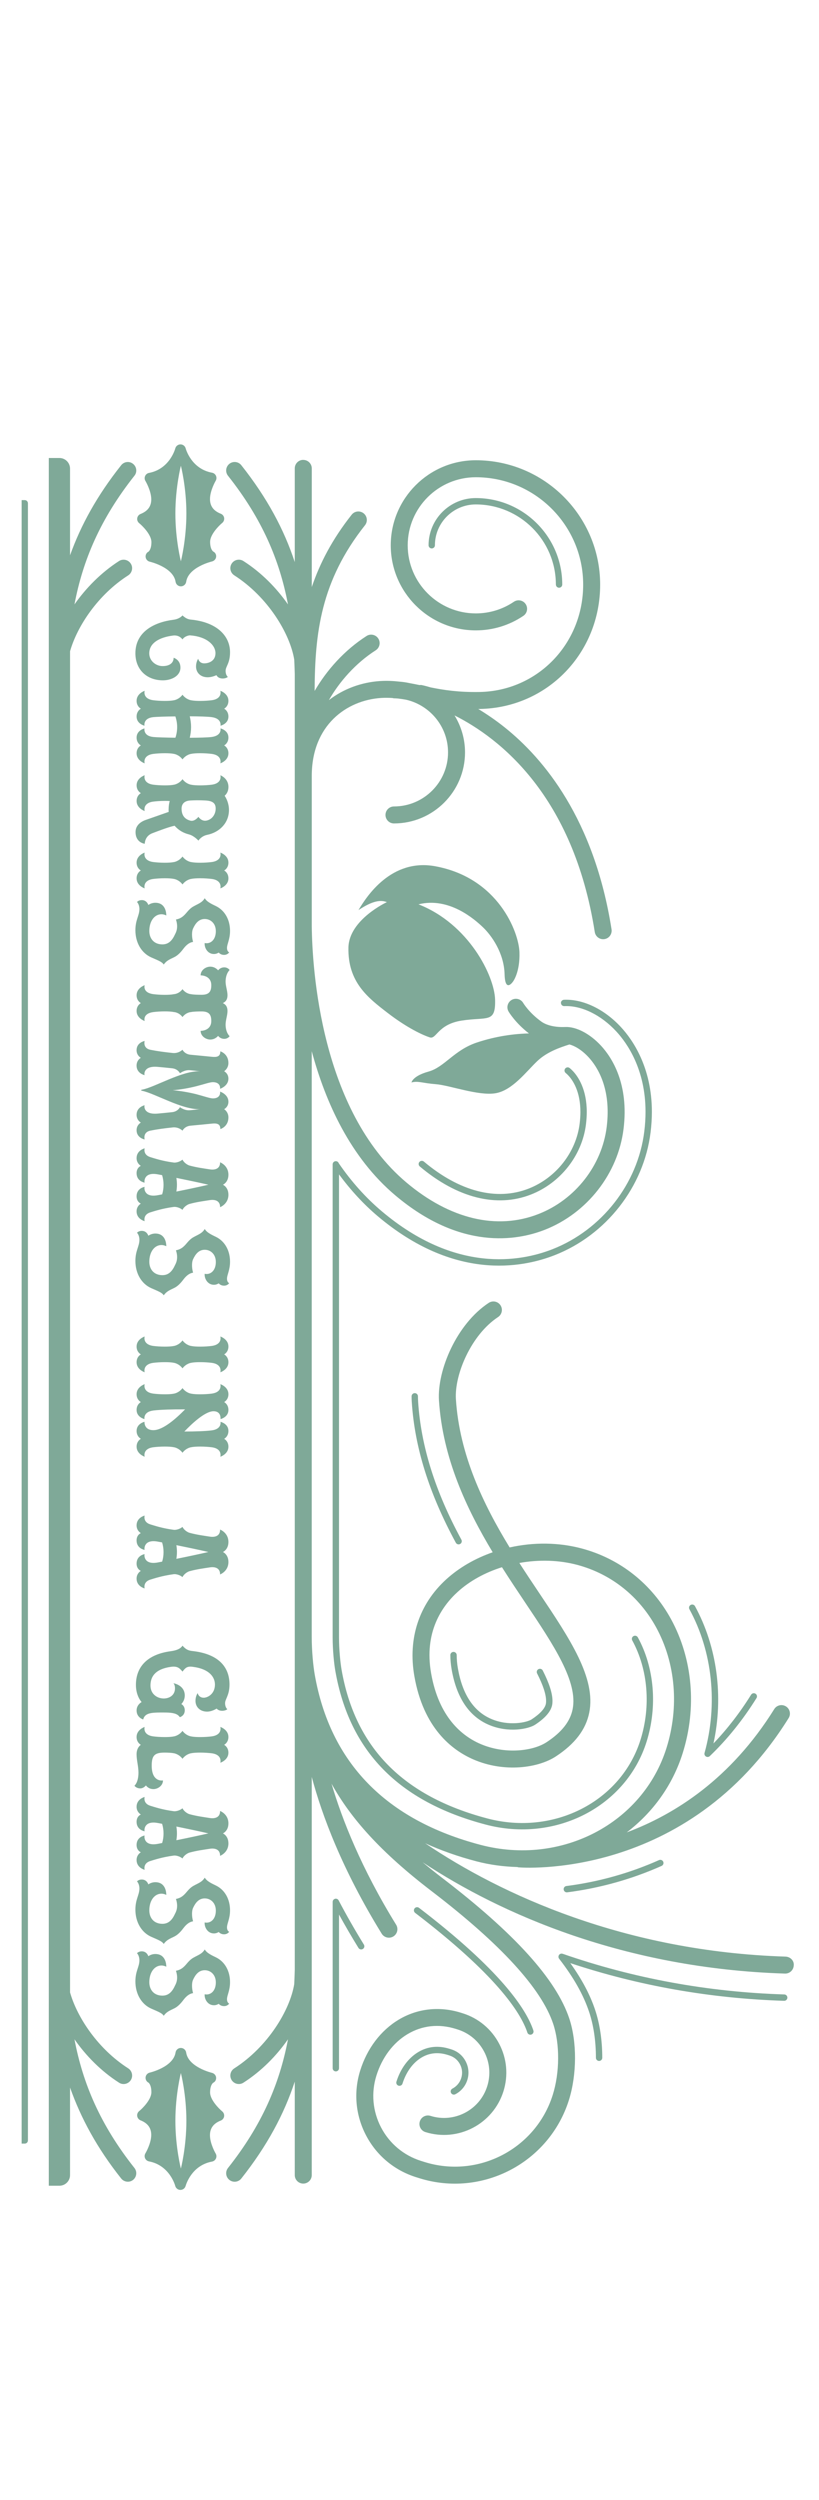 <?xml version="1.0" encoding="UTF-8"?>
<svg id="Layer_1" data-name="Layer 1" xmlns="http://www.w3.org/2000/svg" viewBox="0 0 536 1636">
  <defs>
    <style>
      .cls-1 {
        fill: #005433;
        opacity: .5;
      }
    </style>
  </defs>
  <path class="cls-1" d="M145.73,444.04c1.38,0,2.63-.4,3.4-1.04,0,0-1.48-1.05-1.48-3.98s2.9-4.86,2.9-12.17c0-10.85-8.83-19.78-25.75-21.37-2.13-.2-3.81-1.28-5.36-2.73-1.61,1.82-4.08,2.6-5.66,2.8-13.34,1.65-25.17,8.19-25.17,21.97,0,10.81,7.55,17.72,18.06,17.72,5.12,0,11.42-2.6,11.42-8.36,0-5.22-4.48-6.43-4.48-6.43,0,0,.51,5.46-7.24,5.46-4.28,0-8.69-3.34-8.69-8.32,0-6.91,6.84-10.55,15.57-11.66,1.01-.13,3.91-.37,6.2,2.53,1.25-2.09,4.18-2.7,4.89-2.66,11.12.77,16.68,6.5,16.68,11.62,0,5.5-4.85,6.71-7.34,6.71-3.38,0-3.98-3.03-3.98-3.03,0,0-1.41,1.99-1.41,5.06,0,4.11,3.03,7.07,7.62,7.07,1.65,0,3.7-.44,5.73-1.38.47.91,1.61,2.19,4.11,2.19Z"/>
  <path class="cls-1" d="M144.21,499.56s5.29-1.75,5.29-6.57c0-3.74-2.8-5.16-2.8-5.16,0,0,2.8-1.41,2.8-5.15,0-4.82-5.19-5.99-5.19-5.99,0,0,1.01,4.75-5.82,5.62-2.63.34-8.19.48-14.29.51.51-2.22.85-4.58.85-7.01s-.34-4.79-.85-7.04c6.1.03,11.66.2,14.29.54,6.84.88,5.82,5.63,5.82,5.63,0,0,5.19-1.18,5.19-6,0-3.74-2.8-5.15-2.8-5.15,0,0,2.8-1.41,2.8-5.15,0-4.82-5.29-6.57-5.29-6.57,0,0,1.55,5.26-5.73,6.2-1.93.24-4.55.44-7.41.44-2.22,0-4.42-.1-6.03-.44,0,0-3.17-.4-5.6-3.61-2.42,3.2-5.59,3.61-5.59,3.61-1.61.34-3.81.44-6.03.44-2.86,0-5.49-.2-7.41-.44-7.28-.94-5.73-6.2-5.73-6.2,0,0-5.29,1.75-5.29,6.57,0,3.74,2.8,5.15,2.8,5.15,0,0-2.8,1.41-2.8,5.15,0,4.82,5.18,6,5.18,6,0,0-1.04-4.95,5.83-5.63,1.99-.2,7.79-.4,14.36-.47.74,2.16,1.18,4.51,1.18,6.98s-.4,4.82-1.15,6.98c-6.57-.1-12.4-.27-14.39-.48-6.87-.67-5.83-5.62-5.83-5.62,0,0-5.18,1.18-5.18,5.99,0,3.74,2.8,5.15,2.8,5.15,0,0-2.8,1.42-2.8,5.16,0,4.82,5.29,6.57,5.29,6.57,0,0-1.55-5.26,5.73-6.2,1.93-.24,4.55-.44,7.41-.44,2.22,0,4.42.1,6.03.44,0,0,3.17.4,5.59,3.6,2.43-3.2,5.6-3.6,5.6-3.6,1.61-.34,3.81-.44,6.03-.44,2.86,0,5.49.2,7.41.44,7.27.94,5.73,6.2,5.73,6.2Z"/>
  <path class="cls-1" d="M110.34,529.72c0,.54,0,1.11.07,1.61l-15.03,5.26c-3.57,1.25-6.67,3.74-6.67,7.92,0,7.11,6.03,7.68,6.03,7.68,0,0-.1-5.05,5.06-6.94,3.37-1.25,10.17-3.94,14.46-4.86,2.49,2.83,5.56,4.72,9.36,5.67,3.37.84,6.24,4.08,6.24,4.08,0,0,1.79-2.97,5.73-3.78,7.85-1.61,14.26-7.58,14.26-16.31,0-4.41-1.86-7.88-2.83-9.27,1.55-1.35,2.49-3.3,2.49-5.79,0-4.22-3-6.67-5.29-7.65,0,0,1.55,5.26-5.73,6.2-1.93.24-4.55.44-7.41.44-2.22,0-4.42-.1-6.03-.44,0,0-3.17-.4-5.6-3.61-2.42,3.2-5.59,3.61-5.59,3.61-1.61.34-3.81.44-6.03.44-2.86,0-5.49-.2-7.41-.44-7.28-.94-5.73-6.2-5.73-6.2,0,0-5.29,1.75-5.29,6.57,0,3.74,2.8,5.15,2.8,5.15,0,0-2.8,1.41-2.8,5.15,0,4.82,5.29,6.57,5.29,6.57,0,0-1.55-5.26,5.73-6.2,1.93-.23,4.55-.44,7.41-.44,1.11,0,2.22,0,3.23.07-.4,1.52-.71,3.38-.71,5.5ZM124.6,523.86c2.89-.14,5.62-.21,9.74,0,5.06.23,6.81,1.95,6.81,5.32s-1.99,6.88-5.73,7.79c-3.57.88-5.56-2.42-5.56-2.42,0,0-2.39,3.24-5.23,2.53-4.62-1.18-5.79-4.55-5.79-7.89,0-2.96,1.72-5.12,5.76-5.32Z"/>
  <path class="cls-1" d="M144.21,581.4s5.29-1.75,5.29-6.57c0-3.74-2.8-5.15-2.8-5.15,0,0,2.8-1.41,2.8-5.15,0-4.82-5.29-6.57-5.29-6.57,0,0,1.55,5.26-5.73,6.2-1.93.24-4.55.44-7.41.44-2.22,0-4.42-.1-6.03-.44,0,0-3.17-.4-5.6-3.61-2.42,3.2-5.59,3.61-5.59,3.61-1.61.34-3.81.44-6.03.44-2.86,0-5.49-.2-7.41-.44-7.28-.94-5.73-6.2-5.73-6.2,0,0-5.29,1.75-5.29,6.57,0,3.74,2.8,5.15,2.8,5.15,0,0-2.8,1.41-2.8,5.15,0,4.82,5.29,6.57,5.29,6.57,0,0-1.55-5.26,5.73-6.2,1.93-.23,4.55-.44,7.41-.44,2.22,0,4.42.1,6.03.44,0,0,3.17.41,5.59,3.61,2.43-3.2,5.6-3.61,5.6-3.61,1.61-.34,3.81-.44,6.03-.44,2.86,0,5.49.21,7.41.44,7.27.91,5.73,6.2,5.73,6.2Z"/>
  <path class="cls-1" d="M92.76,589.06c-2.13,0-3.1,1.24-3.1,1.24,0,0,1.58,1.52,1.58,4.62,0,4.28-2.63,6.98-2.63,13.85,0,8.16,3.98,14.96,10.41,17.8,4.92,2.16,7.01,2.93,8.16,4.68,1.72-2.6,3.98-3.44,6.74-4.79,2.56-1.21,4.55-3.5,6.1-5.56,1.22-1.58,3.3-4.05,6.34-4.48-1.01-3.54-.8-7.01-.07-8.63,1.65-3.61,3.87-6.37,7.72-6.37s7.24,2.96,7.24,7.99-2.76,7.85-5.99,7.88c-.44,0-.88-.04-1.32-.13-.27,3,1.85,7.18,6.06,7.18,1.35,0,2.43-.48,3.14-.94.47.54,1.58,1.52,3.47,1.52,2.39,0,3.37-1.65,3.37-1.65,0,0-1.42-.51-1.42-2.9,0-2.63,1.99-5.53,1.99-11.16,0-7.21-3.34-13.31-9.13-16.18-2.46-1.21-6.07-2.76-7.41-5.22-1.82,2.97-4.14,3.54-7.41,5.39-1.52.84-2.66,1.96-3.61,3.03-2.05,2.36-3.74,4.78-7.85,5.53,1.86,5.59-.16,8.76-.57,9.64-1.82,4.01-4.18,6.64-8.26,6.64-5.73,0-8.59-4.01-8.59-8.77,0-6.47,3.4-10.95,7.95-10.95,1.75,0,3.17.81,3.17.81,0-1.72-.47-8.33-7.21-8.33-2.76,0-4.54,1.45-4.54,1.45,0,0-.91-3.2-4.31-3.2Z"/>
  <path class="cls-1" d="M138.28,668.22c0,5.09-4.38,6.4-6.98,6.4,0,3.47,3.41,5.7,6.31,5.7,3.3,0,5.15-2.42,5.15-2.42,0,0,1.28,1.96,3.98,1.96,2.49,0,3.53-1.75,3.53-1.75-1.79-1.75-2.63-4.72-2.63-7.62,0-2.69,1.25-6.17,1.25-8.8,0-2.22-.64-4.11-3.07-5.22,2.43-1.11,3.07-3,3.07-5.22,0-2.63-1.25-6.1-1.25-8.8,0-2.9.84-5.86,2.63-7.62,0,0-1.04-1.75-3.53-1.75-2.7,0-3.98,1.96-3.98,1.96,0,0-1.85-2.42-5.15-2.42-2.9,0-6.31,2.22-6.31,5.7,2.6,0,6.98,1.31,6.98,6.4,0,3.91-1.21,6.3-6.26,6.3-2.3,0-5.53-.07-6.98-.4,0,0-3.17-.07-5.6-3.27-2.42,3.2-5.59,3.27-5.59,3.27-1.61.33-3.81.44-6.03.44-2.86,0-5.49-.21-7.41-.44-7.28-.94-5.73-5.87-5.73-5.87,0,0-5.29,1.75-5.29,6.57,0,3.74,2.8,5.15,2.8,5.15,0,0-2.8,1.41-2.8,5.15,0,4.82,5.29,6.57,5.29,6.57,0,0-1.55-4.92,5.73-5.86,1.93-.24,4.55-.44,7.41-.44,2.22,0,4.42.1,6.03.44,0,0,3.17.07,5.59,3.27,2.43-3.2,5.6-3.27,5.6-3.27,1.44-.34,4.68-.41,6.98-.41,5.05,0,6.26,2.39,6.26,6.31Z"/>
  <path class="cls-1" d="M94.67,723.3s-5.29,1.11-5.29,6.27c0,3.64,2.8,5.09,2.8,5.09,0,0-2.8,1.45-2.8,4.99,0,5.09,5.29,6.06,5.29,6.06,0,0-1.35-4.75,3.77-5.79,4.42-.88,9.13-1.52,14.56-2.09,3.98-.44,6.43,2.13,6.43,2.13,0,0,1.35-2.9,5.23-3.27,3.84-.37,7.95-.74,12.57-1.21,3.37-.34,7.01-.94,6.98,3.44,0,0,5.29-1.55,5.29-7.65,0-3.64-2.8-5.39-2.8-5.39,0,0,2.8-1.38,2.8-4.86,0-4.85-5.46-6.64-5.46-6.64,0,0,.74,4.45-4.69,4.45-1.92,0-6.06-1.49-10.85-2.74-5.15-1.31-11.08-2.25-15.47-2.63,4.39-.3,10.31-1.28,15.47-2.6,4.75-1.21,8.86-2.66,10.78-2.66,5.43,0,4.75,4.35,4.75,4.35,0,0,5.46-1.78,5.46-6.64,0-3.47-2.8-4.85-2.8-4.85,0,0,2.8-1.75,2.8-5.39,0-6.1-5.29-7.65-5.29-7.65.03,4.38-3.61,3.77-6.98,3.44-4.62-.47-8.73-.84-12.57-1.21-3.87-.37-5.23-3.27-5.23-3.27,0,0-2.46,2.56-6.43,2.13-5.43-.57-10.14-1.21-14.56-2.09-5.12-1.04-3.77-5.79-3.77-5.79,0,0-5.29.97-5.29,6.06,0,3.54,2.8,4.99,2.8,4.99,0,0-2.8,1.45-2.8,5.09,0,5.15,5.29,6.27,5.29,6.27-.3-.44-.94-6.34,8.69-5.43,3.1.27,6.07.57,9.27.91,3.87.4,5.15,3.27,5.15,3.27,0,0,2.94-2.32,6.47-2.02,2.06.17,4.25.44,6.64.74-11.62-.57-29.55,10.45-37.91,12-.8.13-.84.57,0,.74,8.33,1.65,26.29,12.57,37.91,12-2.39.3-4.58.57-6.64.74-3.53.3-6.47-2.02-6.47-2.02,0,0-1.28,2.86-5.15,3.27-3.2.34-6.17.64-9.27.91-9.64.91-9-4.99-8.69-5.43Z"/>
  <path class="cls-1" d="M94.67,776.71s-5.29.81-5.29,6.2c0,3.74,2.8,4.78,2.8,4.78,0,0-2.8,1.52-2.8,5.06,0,5.15,5.29,6.43,5.29,6.43,0,0-1.25-4.28,3.77-5.79,2.36-.71,7.82-2.56,15.3-3.54,1.18-.17,3.84.34,5.69,1.92,1.05-2.22,3.51-3.57,4.59-3.87,4.98-1.35,9.16-1.85,13.21-2.49,3.3-.54,6.84.24,6.81,4.62,0,0,5.46-2.06,5.46-8.12,0-5.06-3.61-6.57-3.61-6.57,0,0,3.61-1.52,3.61-6.57,0-6.07-5.46-8.13-5.46-8.13.04,4.39-3.5,5.16-6.81,4.62-4.05-.64-8.22-1.15-13.21-2.49-1.08-.3-3.54-1.65-4.59-3.87-1.85,1.58-4.51,2.09-5.69,1.92-7.48-.97-12.94-2.83-15.3-3.54-5.02-1.52-3.77-5.79-3.77-5.79,0,0-5.29,1.28-5.29,6.43,0,3.54,2.8,5.06,2.8,5.06,0,0-2.8,1.05-2.8,4.79,0,5.39,5.29,6.2,5.29,6.2-.3-.44-.74-7.21,8.69-5.42l2.73.51c.61,1.99.94,4.11.94,6.3s-.3,4.31-.91,6.27l-2.77.54c-9.44,1.79-9-4.98-8.69-5.42ZM115.8,775.33c0-1.52-.13-3.03-.37-4.48,7.52,1.52,14.83,3.07,20.96,4.48-6.14,1.41-13.45,2.97-20.96,4.48.24-1.49.37-2.97.37-4.48Z"/>
  <path class="cls-1" d="M92.76,805.52c-2.13,0-3.1,1.24-3.1,1.24,0,0,1.58,1.52,1.58,4.62,0,4.28-2.63,6.98-2.63,13.85,0,8.16,3.98,14.96,10.41,17.8,4.92,2.16,7.01,2.93,8.16,4.69,1.72-2.6,3.98-3.44,6.74-4.79,2.56-1.21,4.55-3.5,6.1-5.56,1.22-1.58,3.3-4.05,6.34-4.48-1.01-3.54-.8-7.01-.07-8.63,1.65-3.61,3.87-6.37,7.72-6.37s7.24,2.96,7.24,7.99-2.76,7.85-5.99,7.88c-.44,0-.88-.04-1.32-.13-.27,3,1.85,7.18,6.06,7.18,1.35,0,2.43-.48,3.14-.94.47.54,1.58,1.52,3.47,1.52,2.39,0,3.37-1.65,3.37-1.65,0,0-1.42-.51-1.42-2.9,0-2.63,1.99-5.53,1.99-11.16,0-7.21-3.34-13.31-9.13-16.18-2.46-1.21-6.07-2.76-7.41-5.22-1.82,2.97-4.14,3.54-7.41,5.39-1.52.84-2.66,1.96-3.61,3.03-2.05,2.36-3.74,4.78-7.85,5.53,1.86,5.59-.16,8.76-.57,9.64-1.82,4.01-4.18,6.64-8.26,6.64-5.73,0-8.59-4.02-8.59-8.77,0-6.47,3.4-10.95,7.95-10.95,1.75,0,3.17.8,3.17.8,0-1.72-.47-8.32-7.21-8.32-2.76,0-4.54,1.45-4.54,1.45,0,0-.91-3.2-4.31-3.2Z"/>
  <path class="cls-1" d="M144.21,898.08s5.29-1.75,5.29-6.57c0-3.74-2.8-5.15-2.8-5.15,0,0,2.8-1.41,2.8-5.15,0-4.82-5.29-6.57-5.29-6.57,0,0,1.55,5.26-5.73,6.2-1.93.24-4.55.44-7.41.44-2.22,0-4.42-.1-6.03-.44,0,0-3.17-.4-5.6-3.61-2.42,3.2-5.59,3.61-5.59,3.61-1.61.34-3.81.44-6.03.44-2.86,0-5.49-.2-7.41-.44-7.28-.94-5.73-6.2-5.73-6.2,0,0-5.29,1.75-5.29,6.57,0,3.74,2.8,5.15,2.8,5.15,0,0-2.8,1.41-2.8,5.15,0,4.82,5.29,6.57,5.29,6.57,0,0-1.55-5.26,5.73-6.2,1.93-.23,4.55-.44,7.41-.44,2.22,0,4.42.1,6.03.44,0,0,3.17.41,5.59,3.61,2.43-3.2,5.6-3.61,5.6-3.61,1.61-.34,3.81-.44,6.03-.44,2.86,0,5.49.21,7.41.44,7.27.91,5.73,6.2,5.73,6.2Z"/>
  <path class="cls-1" d="M144.21,953.35s5.29-1.75,5.29-6.57c0-3.74-2.8-5.16-2.8-5.16,0,0,2.8-1.41,2.8-5.15,0-4.82-5.19-5.99-5.19-5.99,0,0,1.01,4.78-5.82,5.62-4.11.51-10.92.74-17.83.74,4.39-4.62,13.38-13.28,19.11-13.28,5.22,0,4.54,5.15,4.54,5.15,0,0,5.19-1.18,5.19-6,0-3.74-2.8-5.15-2.8-5.15,0,0,2.8-1.41,2.8-5.15,0-4.82-5.29-6.57-5.29-6.57,0,0,1.55,5.26-5.73,6.2-1.93.24-4.55.44-7.41.44-2.22,0-4.42-.1-6.03-.44,0,0-3.17-.4-5.6-3.61-2.42,3.2-5.59,3.61-5.59,3.61-1.61.34-3.81.44-6.03.44-2.86,0-5.49-.2-7.41-.44-7.28-.94-5.73-6.2-5.73-6.2,0,0-5.29,1.75-5.29,6.57,0,3.74,2.8,5.15,2.8,5.15,0,0-2.8,1.41-2.8,5.15,0,4.82,5.18,6,5.18,6,0,0-1.01-4.78,5.83-5.63,4.68-.57,12.87-.81,20.73-.74-5.83,5.96-14.42,13.61-20.73,13.61s-5.83-5.49-5.83-5.49c0,0-5.18,1.18-5.18,5.99,0,3.74,2.8,5.15,2.8,5.15,0,0-2.8,1.42-2.8,5.16,0,4.82,5.29,6.57,5.29,6.57,0,0-1.55-5.29,5.73-6.2,1.93-.24,4.55-.44,7.41-.44,2.22,0,4.42.1,6.03.44,0,0,3.17.4,5.59,3.6,2.43-3.2,5.6-3.6,5.6-3.6,1.61-.34,3.81-.44,6.03-.44,2.86,0,5.49.2,7.41.44,7.27.91,5.73,6.2,5.73,6.2Z"/>
  <path class="cls-1" d="M94.67,1017.06s-5.29.81-5.29,6.2c0,3.74,2.8,4.78,2.8,4.78,0,0-2.8,1.52-2.8,5.06,0,5.15,5.29,6.43,5.29,6.43,0,0-1.25-4.28,3.77-5.79,2.36-.71,7.82-2.56,15.3-3.54,1.18-.17,3.84.34,5.69,1.92,1.05-2.22,3.51-3.57,4.59-3.87,4.98-1.35,9.16-1.85,13.21-2.49,3.3-.54,6.84.24,6.81,4.62,0,0,5.46-2.06,5.46-8.12,0-5.06-3.61-6.57-3.61-6.57,0,0,3.61-1.52,3.61-6.57,0-6.07-5.46-8.13-5.46-8.13.04,4.39-3.5,5.16-6.81,4.62-4.05-.64-8.22-1.15-13.21-2.49-1.08-.3-3.54-1.65-4.59-3.87-1.85,1.58-4.51,2.09-5.69,1.92-7.48-.97-12.94-2.83-15.3-3.54-5.02-1.52-3.77-5.79-3.77-5.79,0,0-5.29,1.28-5.29,6.43,0,3.54,2.8,5.06,2.8,5.06,0,0-2.8,1.05-2.8,4.79,0,5.39,5.29,6.2,5.29,6.2-.3-.44-.74-7.21,8.69-5.42l2.73.51c.61,1.99.94,4.11.94,6.3s-.3,4.31-.91,6.27l-2.77.54c-9.44,1.79-9-4.98-8.69-5.42ZM115.8,1015.68c0-1.52-.13-3.03-.37-4.48,7.52,1.52,14.83,3.07,20.96,4.48-6.14,1.41-13.45,2.97-20.96,4.48.24-1.49.37-2.97.37-4.48Z"/>
  <path class="cls-1" d="M148.79,1118.57s-1.48-1.05-1.48-3.98c0-2.66,2.89-5.15,2.89-12.17,0-12.5-8.42-20.12-23.99-21.9-2.42-.27-4.25-.64-6.77-3.54-1.35,2.06-3.81,3.1-7.78,3.64-14.83,1.99-22.71,9.91-22.71,22.04,0,7.48,3.74,11.22,3.74,11.22,0,0-3.3,1.69-3.3,5.5,0,4.72,4.34,5.9,4.34,5.9.1-.44.24-.81.4-1.18,1.69-3.47,6.51-3.37,13.04-3.37,4.51,0,7.75.3,9.67,2.05.3.3.61.64.85,1.01,0,0,3.23-.84,3.23-4.48,0-3.1-2.26-4.11-2.26-4.11,0,0,2.26-2.02,2.26-5.63,0-6.87-7.45-8.02-7.45-8.02.61.47,1.05,1.82,1.05,3.37,0,4.41-3.57,6.63-7.35,6.63-4.21,0-8.69-2.8-8.69-8.49s2.97-10.72,13.21-12.2c4.18-.6,5.63.54,7.75,3.1,1.92-2.49,2.94-3.64,6.77-3.13,11.46,1.48,14.46,7.27,14.46,11.59,0,6.14-4.72,8.63-7.35,8.63-3.37,0-3.97-3.03-3.97-3.03,0,0-1.42,1.99-1.42,5.05,0,4.11,3.03,7.08,7.62,7.08,1.82,0,4.05-.68,6.24-1.99.64.74,1.75,1.44,3.6,1.44,1.38,0,2.63-.4,3.41-1.04Z"/>
  <path class="cls-1" d="M100.37,1170.86c2.89,0,6.3-2.22,6.3-5.7-1.75.3-7.38.07-7.38-9.67,0-6.81,2.05-8.53,8.49-8.53,2.08,0,4.58.13,6.06.44,0,0,3.17.41,5.59,3.61,2.43-3.2,5.6-3.61,5.6-3.61,1.61-.34,3.81-.44,6.03-.44,2.86,0,5.49.21,7.41.44,7.27.91,5.73,6.2,5.73,6.2,0,0,5.29-1.75,5.29-6.57,0-3.74-2.8-5.15-2.8-5.15,0,0,2.8-1.41,2.8-5.15,0-4.82-5.29-6.57-5.29-6.57,0,0,1.55,5.26-5.73,6.2-1.93.24-4.55.44-7.41.44-2.22,0-4.42-.1-6.03-.44,0,0-3.17-.4-5.6-3.61-2.42,3.2-5.59,3.61-5.59,3.61-1.61.34-3.81.44-6.03.44-2.86,0-5.49-.2-7.41-.44-7.28-.94-5.73-6.2-5.73-6.2,0,0-5.29,1.75-5.29,6.57,0,3.74,2.8,5.15,2.8,5.15,0,0-2.8,1.65-2.8,6.17,0,3.98,1.24,7.82,1.24,12.07,0,3.16-.67,6.6-2.63,8.52,0,0,1.15,1.75,3.81,1.75,2.25,0,3.7-1.96,3.7-1.96,0,0,1.55,2.42,4.86,2.42Z"/>
  <path class="cls-1" d="M94.67,1201.21s-5.29.81-5.29,6.2c0,3.74,2.8,4.78,2.8,4.78,0,0-2.8,1.52-2.8,5.06,0,5.15,5.29,6.43,5.29,6.43,0,0-1.25-4.28,3.77-5.79,2.36-.71,7.82-2.56,15.3-3.54,1.18-.17,3.84.34,5.69,1.92,1.05-2.22,3.51-3.57,4.59-3.87,4.98-1.35,9.16-1.85,13.21-2.49,3.3-.54,6.84.24,6.81,4.62,0,0,5.46-2.06,5.46-8.12,0-5.06-3.61-6.57-3.61-6.57,0,0,3.61-1.52,3.61-6.57,0-6.07-5.46-8.12-5.46-8.12.04,4.38-3.5,5.15-6.81,4.61-4.05-.64-8.22-1.15-13.21-2.49-1.08-.3-3.54-1.65-4.59-3.87-1.85,1.58-4.51,2.09-5.69,1.92-7.48-.97-12.94-2.83-15.3-3.54-5.02-1.52-3.77-5.79-3.77-5.79,0,0-5.29,1.28-5.29,6.43,0,3.54,2.8,5.06,2.8,5.06,0,0-2.8,1.05-2.8,4.79,0,5.39,5.29,6.2,5.29,6.2-.3-.44-.74-7.21,8.69-5.42l2.73.51c.61,1.99.94,4.11.94,6.3s-.3,4.31-.91,6.27l-2.77.54c-9.44,1.79-9-4.98-8.69-5.42ZM115.8,1199.83c0-1.52-.13-3.03-.37-4.48,7.52,1.52,14.83,3.07,20.96,4.48-6.14,1.41-13.45,2.97-20.96,4.48.24-1.49.37-2.97.37-4.48Z"/>
  <path class="cls-1" d="M92.76,1230.02c-2.13,0-3.1,1.24-3.1,1.24,0,0,1.58,1.52,1.58,4.62,0,4.28-2.63,6.98-2.63,13.85,0,8.16,3.98,14.96,10.41,17.8,4.92,2.16,7.01,2.93,8.16,4.68,1.72-2.6,3.98-3.44,6.74-4.79,2.56-1.21,4.55-3.5,6.1-5.56,1.22-1.58,3.3-4.05,6.34-4.48-1.01-3.54-.8-7.01-.07-8.63,1.65-3.61,3.87-6.37,7.72-6.37s7.24,2.96,7.24,7.99-2.76,7.85-5.99,7.88c-.44,0-.88-.04-1.32-.13-.27,3,1.85,7.18,6.06,7.18,1.35,0,2.43-.48,3.14-.94.47.54,1.58,1.52,3.47,1.52,2.39,0,3.37-1.65,3.37-1.65,0,0-1.42-.51-1.42-2.9,0-2.63,1.99-5.53,1.99-11.16,0-7.21-3.34-13.31-9.13-16.17-2.46-1.21-6.07-2.76-7.41-5.22-1.82,2.97-4.14,3.54-7.41,5.39-1.52.84-2.66,1.96-3.61,3.03-2.05,2.36-3.74,4.78-7.85,5.53,1.86,5.59-.16,8.76-.57,9.64-1.82,4.01-4.18,6.64-8.26,6.64-5.73,0-8.59-4.01-8.59-8.77,0-6.47,3.4-10.95,7.95-10.95,1.75,0,3.17.81,3.17.81,0-1.72-.47-8.33-7.21-8.33-2.76,0-4.54,1.45-4.54,1.45,0,0-.91-3.2-4.31-3.2Z"/>
  <path class="cls-1" d="M92.76,1277.02c-2.13,0-3.1,1.24-3.1,1.24,0,0,1.58,1.52,1.58,4.62,0,4.28-2.63,6.98-2.63,13.85,0,8.16,3.98,14.96,10.41,17.8,4.92,2.16,7.01,2.93,8.16,4.68,1.72-2.6,3.98-3.44,6.74-4.79,2.56-1.21,4.55-3.5,6.1-5.56,1.22-1.58,3.3-4.05,6.34-4.48-1.01-3.54-.8-7.01-.07-8.63,1.65-3.61,3.87-6.37,7.72-6.37s7.24,2.96,7.24,7.99-2.76,7.85-5.99,7.88c-.44,0-.88-.04-1.32-.13-.27,3,1.85,7.18,6.06,7.18,1.35,0,2.43-.48,3.14-.94.47.54,1.58,1.52,3.47,1.52,2.39,0,3.37-1.65,3.37-1.65,0,0-1.42-.51-1.42-2.9,0-2.63,1.99-5.53,1.99-11.16,0-7.21-3.34-13.31-9.13-16.17-2.46-1.21-6.07-2.76-7.41-5.22-1.82,2.97-4.14,3.54-7.41,5.39-1.52.84-2.66,1.96-3.61,3.03-2.05,2.36-3.74,4.78-7.85,5.53,1.86,5.59-.16,8.76-.57,9.64-1.82,4.01-4.18,6.64-8.26,6.64-5.73,0-8.59-4.01-8.59-8.77,0-6.47,3.4-10.95,7.95-10.95,1.75,0,3.17.8,3.17.8,0-1.72-.47-8.32-7.21-8.32-2.76,0-4.54,1.45-4.54,1.45,0,0-.91-3.2-4.31-3.2Z"/>
  <path class="cls-1" d="M198.47,300.95c-3.07,0-5.56,2.49-5.56,5.56v61.34c-6.99-21.25-17.99-41.94-34.98-63.4-1.9-2.41-5.4-2.81-7.81-.91-1.38,1.1-2.11,2.72-2.11,4.36,0,1.21.39,2.43,1.2,3.45,22.36,28.24,33.76,55.2,39.26,84.21-7.43-10.66-17.27-20.78-29.17-28.4-2.58-1.66-6.02-.91-7.68,1.68-.6.93-.88,1.97-.88,2.99,0,1.83.9,3.62,2.56,4.68,21.99,14.09,36.44,38.06,39.26,55.14.15,3.09.27,6.22.35,9.38v848.07c-.08,3.16-.2,6.29-.35,9.38-2.81,17.09-17.27,41.05-39.26,55.15-1.66,1.06-2.56,2.85-2.56,4.68,0,1.03.28,2.07.88,3,1.66,2.58,5.1,3.33,7.68,1.68,11.9-7.63,21.74-17.74,29.17-28.4-5.5,29.01-16.9,55.96-39.26,84.21-.81,1.03-1.2,2.24-1.2,3.45,0,1.64.72,3.27,2.11,4.36,2.41,1.9,5.9,1.5,7.81-.91,16.99-21.47,27.99-42.16,34.98-63.41v61.17c0,3.07,2.49,5.56,5.56,5.56s5.56-2.49,5.56-5.56v-260.56c6.7,25.14,19.87,60.56,45.76,102.55,1.61,2.62,5.04,3.42,7.65,1.82,2.61-1.62,3.43-5.04,1.82-7.65-22.69-36.8-35.28-68.57-42.29-92.31,12.55,22.66,32.09,44.76,65.57,70.38,45.06,34.48,71.81,63.69,79.51,86.83,4.4,13.2,4.29,31.88-.31,46.48-11.08,35.25-48.77,54.93-84.03,43.85l-2.13-.67c-11.37-3.57-20.67-11.36-26.19-21.92-5.51-10.58-6.59-22.66-3.01-34.02,3.7-11.77,10.88-21.34,20.24-26.97,9.61-5.78,20.59-6.98,31.74-3.47l1.12.35c7.55,2.37,13.73,7.54,17.39,14.56,3.66,7.01,4.38,15.02,2,22.59-4.9,15.59-21.57,24.29-37.15,19.39-2.93-.92-6.05.71-6.97,3.64-.91,2.94.72,6.05,3.64,6.97,21.43,6.74,44.35-5.22,51.09-26.66,3.26-10.38,2.28-21.42-2.75-31.06s-13.53-16.76-23.91-20.02l-1.12-.35c-14.08-4.42-28.57-2.81-40.81,4.55-11.68,7.03-20.61,18.8-25.12,33.16-4.46,14.21-3.13,29.3,3.76,42.49,6.89,13.2,18.5,22.92,32.7,27.39l2.13.67c41.1,12.91,85.05-10.02,97.97-51.12,5.23-16.66,5.33-38.08.25-53.33-8.54-25.64-35.79-55.78-83.31-92.14-4.51-3.45-8.67-6.82-12.67-10.15,51.13,33.81,132.08,69.56,237.14,72.85,3.07.1,5.63-2.31,5.73-5.38.33-3.12-2.31-5.63-5.38-5.73-105.13-3.29-186.42-40.7-235.83-74.17,10.23,4.66,21.33,8.61,33.35,11.77,9.03,2.38,18.06,3.53,26.97,3.78.24.05.44.18.69.2,1.1.11,110.35,9.16,176.86-97.68,1.62-2.59.83-6.03-1.78-7.65-2.61-1.62-6.03-.82-7.65,1.78-28.4,45.61-64.92,68.86-96.53,80.68,16.84-12.83,29.91-30.51,36.62-51.85,9.35-29.76,6.57-61.7-7.6-87.65-12.57-23.01-33.17-39.41-58.02-46.18-15.4-4.21-32.04-4.3-47.63-.8-17.17-28.13-32.83-60.56-35.17-97.04-1.01-16.19,10.05-42.18,27.6-53.74,2.56-1.69,3.27-5.13,1.58-7.7-1.69-2.57-5.13-3.27-7.7-1.58-21.05,13.87-33.76,44.09-32.58,63.74,2.42,37.75,17.92,70.83,35.17,99.48-11.39,3.97-21.85,9.95-30.39,17.71-17.76,16.17-25.19,38.63-20.88,63.31,5.89,33.81,24.3,48.34,38.7,54.59,20.1,8.72,42.34,5.6,53.91-2,12.45-8.16,19.6-17.51,21.85-28.61,4.56-22.64-12.63-48.3-32.57-78.07-4.26-6.36-8.71-13-13.16-19.93,12.75-2.3,26.1-1.96,38.33,1.37,21.91,5.98,40.08,20.46,51.19,40.78,12.74,23.31,15.2,52.09,6.75,78.99-15.53,49.42-69.01,77.24-121.74,63.33-61.9-16.32-98.32-53.8-108.44-111.37-1.04-5.89-1.97-15.69-1.97-24.44v-383.58c9.04,33.61,25.35,69.62,54.72,94.38,42.86,36.14,79.66,29.61,97.8,22.5,27.71-10.87,47.94-36.76,51.54-65.96,3.67-29.57-7.67-46.87-14.75-54.53-7.25-7.85-16.23-12.54-23.44-12.23-6.4.28-12.09-1-15.6-3.53-8.03-5.77-11.83-12.11-11.86-12.18-1.54-2.64-4.93-3.54-7.58-2-2.66,1.54-3.57,4.93-2.02,7.59.18.32,4.44,7.46,13.33,14.33-13.02.32-24.69,2.79-34.25,6.01-14.83,5-21.01,16.07-31.47,18.96-10.46,2.89-11.14,7.12-11.14,7.12,4.45-1.16,7.07.46,15.98,1.14,8.91.68,27.93,7.79,39.02,5.92,11.09-1.88,20.03-14.13,27.41-21.12,6.25-5.93,14.82-8.88,20.97-10.81,3.11.81,7.8,3.26,12.49,8.34,5.77,6.25,15,20.48,11.89,45.63-3.12,25.21-20.61,47.58-44.57,56.97-27.33,10.72-58.07,3.38-86.57-20.65-56.15-47.34-61.56-140.19-61.88-167.52v-98.53c0-33.18,22.79-49.53,45.38-51,2.6-.17,5.04-.12,7.42.03.33.06.64.2.99.2.88,0,1.74.07,2.6.13,1.75.2,3.5.46,5.24.77,15.75,3.58,27.55,17.67,27.55,34.48,0,19.51-15.87,35.39-35.38,35.39-3.07,0-5.56,2.49-5.56,5.56s2.49,5.56,5.56,5.56c25.64,0,46.5-20.86,46.5-46.5,0-8.87-2.54-17.13-6.86-24.19,29.49,14.85,77.74,52.34,91.77,141.76.48,3.03,3.32,5.1,6.36,4.63,3.03-.47,5.07-3.3,4.63-6.35-11.33-72.16-44.31-111.75-69.98-132.25-5.96-4.76-11.78-8.7-17.28-12.02.35,0,.67,0,1.03,0,44.17-.78,78.77-36.53,78.77-81.38s-36.51-81.39-81.38-81.39c-30.7,0-55.67,24.97-55.67,55.67s24.98,55.67,55.67,55.67c11.16,0,21.92-3.29,31.12-9.51,2.54-1.71,3.21-5.17,1.49-7.72-1.71-2.54-5.17-3.21-7.71-1.49-7.36,4.98-15.98,7.61-24.91,7.61-24.57,0-44.56-19.99-44.56-44.56s19.99-44.55,44.56-44.55c38.75,0,70.27,31.52,70.27,70.27s-29.81,69.6-67.86,70.27c-13.69.24-23.53-1.3-31.98-3.01-3.45-1.03-5.59-1.48-5.88-1.53-.48-.09-.94-.02-1.4.01-2.22-.47-4.45-.91-6.67-1.31-2.07-.46-4.19-.76-6.36-.93-4.02-.46-8.19-.69-12.81-.39-11.86.78-23.72,4.94-33.47,12.5,6.89-12.02,17.4-24.13,30.67-32.63,2.58-1.66,3.34-5.09,1.68-7.68-1.66-2.58-5.09-3.34-7.68-1.68-14.69,9.42-26.26,22.62-33.99,35.98.19-37.69,3.94-71.8,32.97-108.46,1.9-2.4,1.5-5.9-.91-7.81-2.41-1.9-5.9-1.5-7.81.91-12.71,16.06-20.85,31.77-26.11,47.37v-77.66c0-3.07-2.49-5.56-5.56-5.56ZM343.83,1048.96c18.56,27.69,34.55,51.62,30.92,69.67-1.63,8.04-7.21,15.09-17.05,21.53-8.86,5.81-27.09,8.16-43.4,1.09-11.89-5.16-27.12-17.37-32.17-46.3-4.65-26.65,6.91-43.62,17.42-53.18,7.92-7.21,17.99-12.68,28.96-16.13,5.17,8.16,10.37,15.93,15.32,23.32Z"/>
  <path class="cls-1" d="M284.84,566.9c-28.74-5.27-44.89,19.65-50.23,28.7,9.44-6.29,14.59-6.76,18.58-5.22,0,0-24.78,11.45-25.16,29.74-.46,22.59,12.6,32.72,25.62,42.74,13.02,10.02,23.21,14.62,27.62,16.05,4.41,1.43,5.08-8.52,20.83-10.99,16.81-2.63,22.32,1.92,21.92-13.7s-17.31-49.57-50.13-62.39c19.94-4.97,36.63,9.7,42.17,15,5.54,5.29,13.79,16.67,14.17,30.75.35,12.74,5.64,4.62,5.64,4.62,0,0,4.52-6.05,4.09-19.04-.43-13.15-13.9-48.7-55.13-56.26Z"/>
  <path class="cls-1" d="M45.84,1423.46v-57.3c7.06,19.95,17.62,39.57,33.46,59.52,1.89,2.39,5.39,2.83,7.78.94,2.39-1.94,2.83-5.39.89-7.84-22.34-28.23-33.73-55.18-39.23-84.19,7.45,10.67,17.28,20.78,29.18,28.4,2.56,1.67,6,.89,7.67-1.67,1.67-2.61.89-6.06-1.67-7.72-19.73-12.62-33.4-33.23-38.07-49.68V426.21c4.67-16.45,18.34-37.07,38.07-49.68,2.56-1.67,3.33-5.11,1.67-7.67-1.67-2.61-5.11-3.33-7.67-1.72-11.89,7.67-21.73,17.78-29.18,28.4,5.5-28.95,16.89-55.91,39.23-84.19,1.95-2.39,1.5-5.89-.89-7.78-2.39-1.95-5.89-1.5-7.78.89-15.84,19.95-26.4,39.29-33.46,58.96v-56.74c0-3.83-3.11-6.95-6.95-6.95h-6.95v1130.69h6.95c3.83,0,6.95-3.11,6.95-6.95Z"/>
  <path class="cls-1" d="M219.29,1242.64c-.93.23-1.58,1.07-1.58,2.02v108.86c0,1.15.93,2.08,2.08,2.08s2.08-.93,2.08-2.08v-100.58c3.99,7.28,8.26,14.61,12.73,21.86.61.98,1.89,1.28,2.87.68s1.29-1.89.68-2.87c-5.93-9.61-11.49-19.34-16.52-28.93-.45-.85-1.41-1.28-2.34-1.06Z"/>
  <path class="cls-1" d="M294.74,1083.15c0,3.03.29,6.21.85,9.45,3.21,18.4,11.33,30.55,24.14,36.11,12.97,5.62,26.25,2.78,30.47.01,6.53-4.28,10.28-8.59,11.14-12.83.16-.78.24-1.69.24-2.67,0-5-2.08-11.54-6.36-19.97-.52-1.03-1.77-1.44-2.8-.92-1.02.52-1.44,1.77-.92,2.8,3.97,7.84,5.9,13.76,5.9,18.09,0,.68-.05,1.31-.16,1.85-.62,3.06-3.85,6.57-9.34,10.17-3.01,1.97-14.92,4.68-26.53-.36-11.44-4.96-18.74-16.06-21.69-33-.53-3.01-.79-5.95-.79-8.74,0-1.15-.93-2.08-2.08-2.08s-2.08.93-2.08,2.08Z"/>
  <path class="cls-1" d="M370.7,1234.27c-1.05.14-1.82,1.03-1.82,2.07,0,.09,0,.18.02.27.15,1.14,1.19,1.95,2.33,1.8,21.42-2.76,42.2-8.58,61.77-17.3,1.05-.47,1.52-1.7,1.05-2.75-.47-1.05-1.7-1.52-2.75-1.05-19.2,8.56-39.59,14.27-60.6,16.97Z"/>
  <path class="cls-1" d="M269.49,917.5c1.9,29.75,11.33,59.87,28.82,92.11.55,1.01,1.81,1.39,2.82.84,1.01-.55,1.38-1.81.84-2.82-17.2-31.69-26.46-61.26-28.33-90.38-.07-1.17-.11-2.3-.11-3.46s-.93-2.08-2.08-2.08-2.08.93-2.08,2.08c0,1.24.04,2.45.11,3.71Z"/>
  <path class="cls-1" d="M450.93,1052.13c0,.34.08.68.26,1,15.1,27.64,18.74,62.25,9.9,94.05-.25.91.14,1.87.94,2.35.81.48,1.83.37,2.51-.28,11.37-10.89,21.65-23.66,30.56-37.97.61-.98.31-2.26-.67-2.87s-2.26-.31-2.87.67c-7.32,11.76-15.59,22.46-24.63,31.9,6.74-30.73,2.37-63.37-12.08-89.84-.55-1.01-1.82-1.38-2.83-.83-.69.38-1.09,1.09-1.09,1.83Z"/>
  <path class="cls-1" d="M365.87,1279.37c-.26.36-.39.79-.39,1.22,0,.45.15.9.44,1.28,9.47,12.19,15.9,23.59,19.64,34.83,2.91,8.72,4.44,19.09,4.44,29.98,0,1.15.93,2.08,2.08,2.08s2.08-.93,2.08-2.08c0-11.33-1.61-22.16-4.66-31.3-3.33-10-8.67-20.08-16.26-30.65,44.82,14.88,91.86,23.17,139.92,24.67,1.15.04,2.11-.87,2.15-2.02,0-1.19-.87-2.11-2.02-2.15-49.93-1.55-98.73-10.51-145.06-26.61-.87-.3-1.84,0-2.38.75Z"/>
  <path class="cls-1" d="M345.12,1330.16c.36,1.09,1.54,1.68,2.64,1.32,1.09-.37,1.68-1.54,1.32-2.64-4.69-14.09-21.49-39.46-74.85-80.29-.91-.7-2.22-.53-2.92.39-.29.38-.43.82-.43,1.26,0,.63.28,1.25.82,1.66,52.53,40.19,68.92,64.76,73.43,78.3Z"/>
  <path class="cls-1" d="M294.14,1345.18c3.05.96,5.44,2.96,6.92,5.8,1.47,2.81,1.75,5.96.8,8.98-.94,3-3,5.45-5.8,6.91-1.02.53-1.42,1.79-.88,2.81.53,1.02,1.79,1.42,2.81.88,3.79-1.98,6.58-5.3,7.86-9.36,1.28-4.08.9-8.38-1.08-12.16-2-3.84-5.24-6.55-9.37-7.85l-1.12-.35c-7.43-2.34-14.36-1.62-20.6,2.14-6.49,3.91-11.55,10.78-14.24,19.35-.07.21-.09.42-.09.62,0,.89.57,1.71,1.46,1.99,1.1.34,2.27-.27,2.61-1.36,2.39-7.6,6.79-13.65,12.41-17.03,5.17-3.11,10.96-3.7,17.2-1.73l1.12.35Z"/>
  <path class="cls-1" d="M367.12,656.45c.05,1.15,1.02,2.04,2.17,1.99,11.29-.49,24.03,5.73,34.09,16.62,7.13,7.72,19.09,24.82,19.09,52.59,0,4.19-.27,8.53-.82,12.89-4.21,34.1-27.81,64.33-60.12,77-20.96,8.21-63.33,15.92-111.6-24.78-10.46-8.82-19.94-19.41-28.21-31.46-.29-.81-1.04-1.39-1.94-1.39-1.15,0-2.08.93-2.08,2.08v309.51c0,8.29.91,17.25,1.77,22.07,9.25,52.6,41.45,85.49,98.46,100.52,45.66,12.04,91.88-11.77,105.22-54.21,7.25-23.11,5.12-48.52-5.71-68.33-.55-1.01-1.82-1.38-2.83-.83-1.01.55-1.39,1.82-.83,2.83,10.3,18.83,12.31,43.05,5.39,65.09-12.67,40.31-56.67,62.9-100.18,51.43-55.28-14.58-86.49-46.38-95.42-97.21-.82-4.65-1.7-13.32-1.7-21.35v-302.95c7.62,10.32,16.1,19.56,25.38,27.39,49.92,42.09,93.98,34.03,115.8,25.47,33.72-13.22,58.34-44.77,62.73-80.37.56-4.53.85-9.04.85-13.4,0-29.19-12.65-47.25-20.2-55.42-10.87-11.78-24.83-18.49-37.33-17.95-1.15.05-2.12,1.11-1.99,2.17Z"/>
  <path class="cls-1" d="M274.47,760.43c-.33.39-.49.87-.49,1.34,0,.59.25,1.18.74,1.59,24.49,20.65,50.33,27.18,72.77,18.38,19.36-7.59,33.49-25.61,36-45.92.34-2.78.52-5.51.52-8.13,0-14.73-5.57-22.95-8.88-26.54-.81-.88-1.58-1.59-2.28-2.17-.89-.73-2.2-.61-2.93.28s-.61,2.2.28,2.93c.58.47,1.21,1.06,1.87,1.78,2.9,3.14,7.78,10.4,7.78,23.72,0,2.44-.17,5.01-.49,7.62-2.32,18.81-15.43,35.51-33.38,42.55-20.95,8.21-45.3,1.93-68.57-17.68-.88-.74-2.2-.63-2.94.25Z"/>
  <path class="cls-1" d="M363.81,382.55c0,1.15.93,2.08,2.08,2.08s2.08-.93,2.08-2.08c0-31.21-25.39-56.6-56.6-56.6-17.03,0-30.89,13.86-30.89,30.89,0,1.15.93,2.08,2.08,2.08s2.08-.93,2.08-2.08c0-14.73,11.99-26.72,26.72-26.72,28.91,0,52.43,23.52,52.43,52.44Z"/>
  <path class="cls-1" d="M18.28,1400.73V329.4c0-1.17-.89-2.11-2.06-2.11h-2.06v1075.56h2.06c1.17,0,2.06-.94,2.06-2.11Z"/>
  <path class="cls-1" d="M97.53,309.49c-1.13.21-2.08.97-2.55,2.02-.48,1.05-.4,2.27.2,3.25.04.06,3.8,6.4,3.82,12.02v.04c0,4.54-2.3,7.67-7.02,9.55-1.16.46-1.98,1.5-2.17,2.74-.03.18-.04.36-.04.53,0,1.05.47,2.06,1.3,2.73,2.23,1.82,8.01,7.57,8.03,12.37v.05c0,4.82-1.85,6.18-1.85,6.2h0c-1.35.65-2.11,2.08-1.95,3.57.17,1.48,1.26,2.7,2.72,3.03.15.04,15.39,3.59,16.89,13.17.27,1.72,1.75,2.98,3.48,2.97s3.21-1.28,3.47-3c1.44-9.59,16.65-13.24,16.81-13.27,1.45-.34,2.62-1.52,2.78-3,.18-1.49-.55-2.87-1.89-3.51-.08-.05-2.03-1.35-2.05-6.33v-.02c0-4.79,5.73-10.57,7.95-12.4.96-.8,1.42-2.04,1.24-3.27-.2-1.23-1.03-2.27-2.19-2.72-4.75-1.86-7.06-4.98-7.08-9.55v-.04c0-5.61,3.7-11.94,3.74-12,.59-.99.65-2.2.18-3.25-.48-1.05-1.43-1.8-2.57-2.01-13.51-2.49-17.12-15.38-17.26-15.91-.4-1.55-1.81-2.64-3.41-2.63s-3.01,1.1-3.4,2.65c-.03.14-3.55,13.42-17.16,16.02ZM121.98,336.06c0,17.26-3.6,31.25-3.6,31.25,0,0-3.6-13.99-3.6-31.25s3.6-31.25,3.6-31.25c0,0,3.6,13.99,3.6,31.25Z"/>
  <path class="cls-1" d="M121.5,1430.53c.15-.53,3.76-13.42,17.26-15.91,1.13-.21,2.09-.96,2.57-2.01.47-1.04.41-2.26-.18-3.25-.04-.07-3.74-6.39-3.74-12v-.04c.02-4.57,2.33-7.69,7.08-9.55,1.16-.45,1.99-1.49,2.19-2.72.18-1.23-.28-2.47-1.24-3.27-2.21-1.83-7.95-7.61-7.95-12.4v-.02c.02-4.98,1.96-6.28,2.05-6.33,1.35-.65,2.07-2.02,1.89-3.51-.16-1.48-1.33-2.66-2.78-3-.16-.04-15.37-3.68-16.81-13.27-.26-1.72-1.73-2.99-3.47-3s-3.22,1.26-3.48,2.97c-1.5,9.58-16.74,13.13-16.89,13.17-1.45.33-2.55,1.54-2.72,3.03-.16,1.48.61,2.91,1.95,3.57h0s1.85,1.37,1.85,6.2v.05c-.02,4.8-5.8,10.56-8.03,12.37-.82.67-1.3,1.68-1.3,2.73,0,.18.02.36.04.53.19,1.23,1.01,2.27,2.17,2.74,4.73,1.88,7.02,5.01,7.02,9.55v.04c-.02,5.62-3.78,11.96-3.82,12.02-.6.99-.67,2.2-.2,3.25.47,1.05,1.42,1.8,2.55,2.02,13.61,2.6,17.13,15.89,17.16,16.02.39,1.55,1.79,2.65,3.4,2.65s3.01-1.08,3.41-2.63ZM114.78,1387.92c0-17.26,3.6-31.25,3.6-31.25,0,0,3.6,13.99,3.6,31.25s-3.6,31.25-3.6,31.25c0,0-3.6-13.99-3.6-31.25Z"/>
</svg>